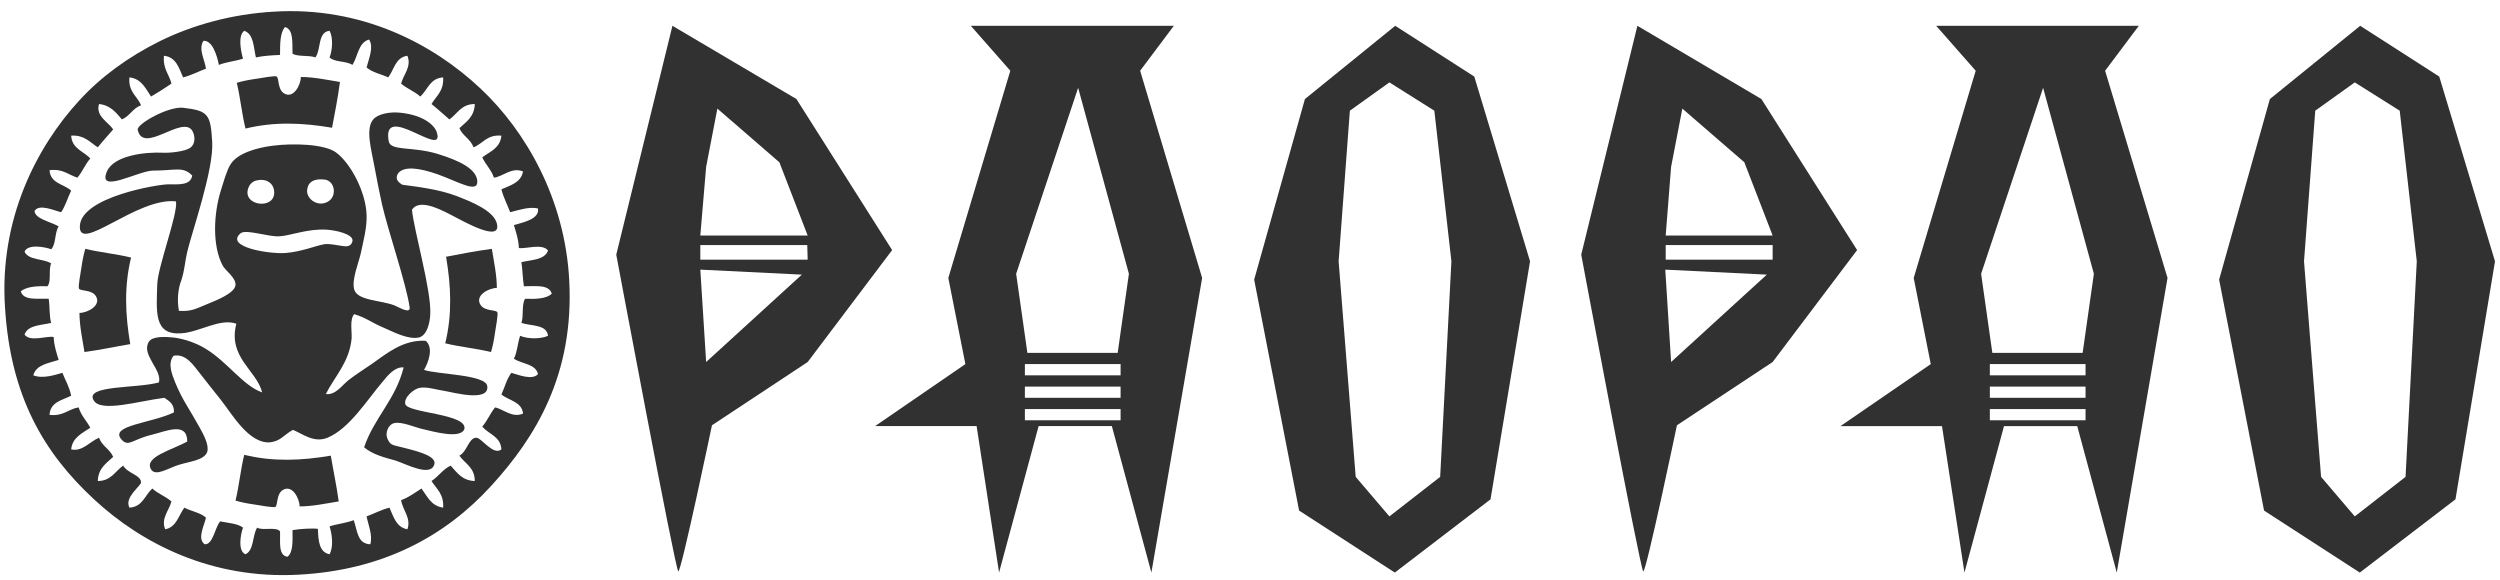 <?xml version="1.0" encoding="utf-8"?>
<!-- Generator: Adobe Illustrator 22.0.1, SVG Export Plug-In . SVG Version: 6.00 Build 0)  -->
<svg version="1.1" id="Ebene_1" xmlns="http://www.w3.org/2000/svg" xmlns:xlink="http://www.w3.org/1999/xlink" x="0px" y="0px"
	 viewBox="0 0 600.8 139.3" style="enable-background:new 0 0 600.8 139.3;" xml:space="preserve">
<style type="text/css">
	.st0{fill:#313131;}
</style>
<g id="Background_xA0_Image_1_">
	<g>
		<path class="st0" d="M65.8,2.8c21.2-1.3,38.3,7.8,49.6,18.4c11,10.3,20.4,26.7,21.4,46.2c1.2,22.6-8.1,37.7-18.7,49.3
			C106.9,129,91.9,137,71.9,138.1c-21,1.2-37.9-7.5-49.3-18.1C10.5,108.8,2.5,95.2,1.2,73.8C-0.2,52.7,8.8,35.3,19,24.2
			c5.1-5.6,11.7-10.5,19.6-14.4C46.4,6,55.6,3.4,65.8,2.8z M67.3,13.2c-2,0.1-4,0.2-5.8,0.6c-0.6-2.5-0.5-5.6-2.8-6.4
			c-1.6,1.2-0.8,4.9-0.3,6.7c-1.8,0.6-4.1,0.8-5.8,1.5c-0.5-2.5-1.6-5.9-3.7-5.8c-1.3,2,0.3,4.5,0.6,6.7c-1.9,0.7-3.5,1.6-5.5,2.1
			c-1-2.3-1.7-4.9-4.6-5.2c-0.3,3.2,1.3,4.5,1.8,6.7c-1.6,1.1-3.2,2.1-4.9,3.1c-1.3-1.9-2.3-4.3-5.2-4.6c-0.3,3.5,1.9,4.5,2.8,6.7
			c-2,0.7-2.7,2.6-4.6,3.4c-1.4-1.6-2.7-3.4-5.5-3.7c-0.9,2.9,2.2,4.3,3.4,6.1c-1.2,1.4-2.5,2.8-3.7,4.3c-1.9-1.2-3.2-3-6.4-2.8
			c0.2,3.2,3,3.7,4.6,5.5c-1.2,1.3-1.9,3.2-3.1,4.6c-2.2-0.7-3.5-2.2-6.7-1.8c0.2,3.2,3.4,3.3,5.2,4.9c-0.8,1.7-1.4,3.7-2.4,5.2
			c-1.7-0.4-5.3-2.1-6.4-0.3c0.1,1.9,3.9,2.6,5.8,3.7c-1,1.5-0.6,4.3-1.8,5.5c-1.6-0.6-5.7-1.3-6.4,0.6c1,2.1,4.5,1.6,6.4,2.8
			c-0.7,1.5,0.1,4.4-0.9,5.5c-2.7-0.1-5,0.1-6.4,1.2c0.6,2.3,4,1.7,6.7,1.8c0.3,1.8,0.1,4.1,0.6,5.8c-2.5,0.6-5.6,0.5-6.4,2.8
			c1.3,1.9,5.6,0.2,7,0.6c0.1,2.2,0.7,3.8,1.2,5.5c-2.4,0.8-5.4,1.1-6.1,3.7c2.3,0.9,5.2-0.1,7-0.6c0.7,1.8,1.7,3.4,2.1,5.5
			c-2.2,1.1-5,1.5-5.2,4.6c3.3,0.4,4.5-1.4,7-1.8c0.6,2,1.9,3.2,2.8,4.9c-1.9,1.3-4.3,2.3-4.6,5.2c2.7,0.6,4.5-1.9,6.7-2.8
			c0.7,2,2.6,2.7,3.4,4.6c-1.6,1.5-3.6,2.7-3.7,5.8c3.2,0,4.2-2.4,6.1-3.7c1.1,1.9,4.2,2.2,4.3,4c0,0.9-4.1,3.6-2.8,6.1
			c3.2-0.2,3.7-3,5.5-4.6c1.3,1.2,3.2,1.9,4.6,3.1c-0.5,2.1-2.6,4.1-1.5,6.7c2.7-0.5,3.2-3.3,4.6-5.2c1.7,0.9,3.9,1.2,5.2,2.4
			c-0.4,1.9-2.2,5.1-0.3,6.4c2,0.1,2.4-3.9,3.7-5.5c2,0.4,4.2,0.5,5.5,1.5c-0.6,1.6-1.3,5.7,0.6,6.4c2.1-1,1.6-4.5,2.8-6.4
			c1.3,0.8,4.6-0.3,5.5,0.9c0.1,2.5-0.5,5.8,1.8,6.1c1.4-1.1,1.2-3.9,1.2-6.4c1.7-0.3,4.9-0.5,6.1-0.3c0.1,2.9,0.3,5.6,2.8,6.1
			c1-1.8,0.6-4.9,0-6.7c1.8-0.6,4.1-0.8,5.8-1.5c0.9,2.4,0.8,5.7,4,5.8c0.6-2.3-0.5-4.6-0.9-6.7c1.9-0.7,3.5-1.6,5.5-2.1
			c1,2.2,1.6,4.7,4.3,5.2c1-2.7-1.2-4.7-1.5-7c1.9-0.7,3.3-1.8,4.9-2.8c1.4,1.9,2.3,4.2,5.2,4.6c0.2-3.3-1.6-4.5-2.8-6.4
			c1.7-1.1,2.7-2.8,4.6-3.7c1.5,1.6,2.7,3.6,5.8,3.7c0-3.3-2.4-4.2-3.7-6.1c1.9-1,2.2-4.2,4-4.3c1.3-0.1,4.1,4.4,6.1,2.8
			c-0.2-3.2-3.1-3.6-4.6-5.5c1.2-1.3,1.9-3.2,3.1-4.6c2.1,0.5,4.1,2.6,6.7,1.5c-0.3-2.9-3.4-3.1-5.2-4.6c0.8-1.7,1.3-3.8,2.4-5.2
			c1.5,0.4,5,1.9,6.4,0.3c-0.6-2.5-3.9-2.4-5.8-3.7c0.8-1.5,0.9-3.8,1.5-5.5c1.8,0.8,5,0.8,6.7,0c-0.3-2.8-4.1-2.3-6.4-3.1
			c0.6-1.6,0-4.5,0.9-5.8c2.6,0.1,5.1,0,6.4-1.2c-0.6-2.3-4-1.8-6.7-1.8c-0.3-1.9-0.3-4-0.6-5.8c2.5-0.6,5.6-0.5,6.4-2.8
			c-1.4-1.8-5.5-0.3-7-0.6c-0.1-2.2-0.7-3.8-1.2-5.5c2.4-0.7,6.2-1.5,5.8-4c-2.1-0.5-4.7,0.4-6.7,0.9c-0.7-1.9-1.6-3.5-2.1-5.5
			c2.2-1,4.7-1.6,5.2-4.3c-2.8-1.1-4.7,1.2-7,1.5c-0.6-1.9-2-3.1-2.8-4.9c1.9-1.4,4.3-2.2,4.6-5.2c-3.5-0.3-4.4,1.9-6.7,2.8
			c-0.7-2-2.6-2.7-3.4-4.6c1.6-1.5,3.6-2.7,3.7-5.8c-3.3,0-4.2,2.4-6.1,3.7c-1.4-1.2-2.8-2.5-4.3-3.7c1.1-1.9,3-3.1,2.8-6.4
			c-3.2,0.2-3.7,3-5.5,4.6c-1.3-1.2-3.2-1.9-4.6-3.1c0.5-2.1,2.6-4.1,1.5-6.7c-2.9,0.4-3.2,3.4-4.6,5.2c-1.7-0.8-3.9-1.2-5.2-2.4
			c0.5-2,1.8-4.9,0.6-6.7c-2.6,0.7-2.7,4.1-4,6.1c-1.5-1-4.3-0.6-5.5-1.8c0.7-1.7,0.9-4.8,0-6.4c-2.9,0.3-2,4.5-3.4,6.4
			c-1.5-0.6-4.2-0.1-5.5-0.9c-0.1-2.7,0.3-5.8-1.8-6.4C67.3,7.8,67.3,10.5,67.3,13.2z"/>
		<g>
			<path class="st0" d="M43,74.7c3.1,0.2,4-0.5,7-1.7c1.9-0.8,6.4-2.5,6.6-4.5c0.1-1.8-2.4-3.4-3.1-4.7c-2.5-4.7-2.2-12.4-0.4-18.1
				c0.7-2.2,1.4-4.8,2.3-6.2c1.6-2.6,6.1-4,10.3-4.5c4.8-0.6,12.2-0.4,15,1.6c3.6,2.6,7.3,9.7,7.4,15.2c0.1,2.9-0.8,6.2-1.4,9.1
				c-0.5,2.2-2.2,6.3-1.6,8.6c0.7,2.8,6.4,2.6,9.7,3.9c1.2,0.5,4.1,2.3,3.6,0.2c-0.9-5.8-5.1-18-6.6-24.5c-0.6-2.7-1.2-5.8-1.9-9.5
				c-0.7-3.8-2.1-8.7-0.2-10.9c1.1-1.3,3.9-1.9,6.6-1.6c5.5,0.6,8.2,3,8.7,4.8c1.9,6.4-13.3-7.6-11.6,2c0.4,2.5,5.6,1.2,11.8,3.1
				c5.2,1.6,9.3,3.6,9.5,6.5c0.2,3.1-4.5,0.2-9.5-1.6c-4.6-1.6-8-2-9.5-0.3c-0.9,1.4,0,2.2,1,2.8c3.7,0.5,8.8,1.1,13,2.7
				c3.6,1.4,8.9,3.5,9.7,6.6c1.2,4.8-8-0.5-11.1-2.1c-3.6-1.9-7.7-3.6-9.3-1.2c0.5,5.1,4.7,19.5,4.4,25.1c-0.1,2.2-0.8,5.1-2.7,5.6
				c-2.6,0.6-6.3-1.4-8.4-2.3c-2.9-1.2-4.4-2.5-7.2-3.3c-1.1,1.3-0.5,4.2-0.6,5.8c-0.5,5.7-4.1,9.2-6.2,13.4c2.3,0.3,3.8-2,5.4-3.3
				c1.8-1.4,3.7-2.6,5.6-3.9c3.6-2.5,7.5-5.9,13-5.6c2,1.7,0.6,5.3-0.4,7c3.2,1.1,14.9,1.1,15.2,3.9c0.5,3.9-8.2,1.5-10,1.2
				c-2.1-0.3-4.4-1.1-6.2-0.8c-1.4,0.2-3.9,2.3-3.5,3.9c0.5,2.2,15,2.3,14.2,6c-0.9,2.5-7.5,0.6-10.1,0c-1.5-0.3-5.1-1.9-6.8-1.4
				c-1.4,0.3-2.2,2.4-1.6,3.7c0.7,1.6,1.1,1.5,3.5,2.1c2.7,0.7,8.3,1.9,7.8,4c-0.8,3.3-6.8,0-9.3-0.8c-2.9-0.8-5.6-1.5-7.6-3.2
				c2.4-7.1,7.6-11.5,9.5-19.2c-2.1-0.2-3.8,1.9-5.1,3.5C88.3,96,84,103,78.7,105.2c-3.3,1.3-5.9-0.9-8.3-1.9
				c-2.2,1.2-2.9,2.7-5.5,3c-5.1,0.4-9.2-6.9-11.9-10.3c-1.7-2.1-3.4-4.3-4.9-6.2c-1.6-2-3.4-4.9-6.4-4.3c-1.5,1.9-0.3,4.6,0.4,6.4
				c1.7,4.2,3.5,6.5,5.8,10.7c1,1.8,2.4,4.3,1.9,6c-0.7,2-4.2,2.3-6.8,3.1c-2.6,0.8-5.6,2.9-6.7,1.1c-1.8-3,5.2-4.7,8.7-6.7
				c0-4.9-5.2-2.4-8.6-1.6c-4.6,1.1-5.6,3.1-7.3,1c-2.7-3.3,7.4-3.8,12.7-6.4c0.1-2-1.1-2.7-2.3-3.5c-6.3,0.8-15.3,3.6-17,0.6
				c-2.2-3.7,10.4-2.8,15.7-4.3c0.8-3.1-4.4-6.7-2.4-9.8c0.8-1.3,3.8-1.2,5.8-1c2.7,0.3,5.7,1.4,7.8,2.7c5.3,3.2,9,8.9,13.6,10.5
				c-1.3-5.3-8.3-8.4-6.2-16.5c-3.9-1.4-8.8,2-13.2,2.3c-6.7,0.5-6-5.2-5.8-11.9c0.2-4.3,5-16.9,4.5-19.8
				c-9.3-1.1-23.6,12.8-23.1,5.8c0.5-6.9,18.8-9.9,21.2-9.9c2.5,0,5.4,0.3,5.8-2.1c-2.2-2.3-4-1.2-9.4-1.2c-3.5,0-13.5,5.8-11.1,0.2
				c1.7-3.9,9.3-4.7,13.4-4.5c1.8,0.1,5.2-0.3,6.5-1.1c1.5-1,1.3-3,0.6-4.2c-2.4-3.8-11.8,5.8-13.1-0.2c-0.3-1.4,7.4-5.7,10.9-5.3
				c6.1,0.7,6.6,1.6,7,8.2s-4.8,21.4-6,26.4c-0.6,2.6-0.6,4.3-1.4,6.8C42.8,69.3,42.5,72,43,74.7z M59.6,45.4
				c-1.2,4.1,6.3,5,6.3,0.9c0-2.2-1.8-3.4-3.9-3C60.4,43.5,59.8,44.7,59.6,45.4z M73.8,45.8c-0.1,2.1,2.7,4.1,5.1,2.6
				c2-1.2,1.7-4.6-0.6-5.2C74.9,42.7,73.9,44.2,73.8,45.8z M68.6,60.8c3.9-0.3,7.4-1.8,9.3-2.1c1.2-0.2,2.8,0.2,4.3,0.4
				c0.7,0.1,2.1,0.4,2.5-1.1c0.4-1.8-4.3-2.7-6.2-2.8c-4.6-0.3-8.8,1.5-11.5,1.6c-2.6,0.1-7.7-1.7-9.1-0.8
				C53.8,59.3,64.6,61.1,68.6,60.8z"/>
		</g>
		<path class="st0" d="M81.7,19.7c-3.1-0.5-6.3-1.2-9.4-1.2c0,1.9-1.8,5.4-4.1,3.9c-1.5-1-1.1-3.5-1.7-4c-0.4-0.3-3.9,0.4-4.7,0.5
			c-2.1,0.3-3.6,0.6-4.9,1c0.9,3.7,1.2,7.4,2.1,11c6.9-1.7,13.8-1.4,20.8-0.2C80.5,27.1,81.2,23.4,81.7,19.7z"/>
		<path class="st0" d="M81.4,120.5c-3.1,0.5-6.3,1.2-9.4,1.2c0-1.9-1.8-5.4-4.1-3.9c-1.5,1-1.1,3.5-1.7,4c-0.4,0.3-3.9-0.4-4.7-0.5
			c-2.1-0.3-3.6-0.6-4.9-1c0.9-3.7,1.2-7.4,2.1-11c6.9,1.7,13.8,1.4,20.8,0.2C80.1,113.1,80.9,116.8,81.4,120.5z"/>
		<path class="st0" d="M118.2,59.8c0.5,3.1,1.2,6.3,1.2,9.4c-1.9,0-5.4,1.8-3.9,4.1c1,1.5,3.5,1.1,4,1.7c0.3,0.4-0.4,3.9-0.5,4.7
			c-0.3,2.1-0.6,3.6-1,4.9c-3.7-0.9-7.4-1.2-11-2.1c1.7-6.9,1.4-13.8,0.2-20.8C110.8,61,114.5,60.3,118.2,59.8z"/>
		<path class="st0" d="M20.3,84.6c-0.5-3.1-1.2-6.3-1.2-9.4c1.9,0,5.4-1.8,3.9-4.1c-1-1.5-3.5-1.1-4-1.7c-0.3-0.4,0.4-3.9,0.5-4.7
			c0.3-2.1,0.6-3.6,1-4.9c3.7,0.9,7.4,1.2,11,2.1c-1.7,6.9-1.4,13.8-0.2,20.8C27.7,83.3,24,84.1,20.3,84.6z"/>
	</g>
</g>
<g id="Group_2_1_">
	<g id="Shape_7_1_">
		<g>
			<path class="st0" d="M354.3,18.4l-19-12.2l-21.7,17.6l-12.2,43.4l10.8,55.5l23,14.9l23-17.6l9.5-57.2L354.3,18.4z M346.1,114.6
				l-12.2,9.5l-8.1-9.5l-4.1-51.8l2.7-36.2l9.5-6.8l10.8,6.8l4.1,36.2L346.1,114.6z"/>
		</g>
	</g>
	<g id="Shape_4_1_">
		<g>
			<path class="st0" d="M191.4,23.8L161.6,6.2l-13.5,55c0,0,14.2,75.8,14.9,76.1s8.1-35.1,8.1-35.1l23-15.2l20.3-26.9L191.4,23.8z
				 M169.7,40.1l2.7-14L187.3,39l6.8,17.6h-25.8L169.7,40.1z M169.7,87l-1.4-22.2l24.4,1.2L169.7,87z M194.1,62.4h-25.8v-3.5H194
				L194.1,62.4L194.1,62.4z"/>
		</g>
	</g>
	<g id="Shape_5_1_">
		<g>
			<path class="st0" d="M274,17l8.1-10.8h-48.8l9.5,10.8l-14.9,49.8l4.1,20.7l-21.7,14.9h24.4l5.4,35.2l9.5-35.2h17.6l9.5,35.2
				l12.2-70.8L274,17z M269.3,101h-23v-2.7h23V101z M269.3,95.6h-23v-2.7h23V95.6z M269.3,90.2h-23v-2.7h23V90.2z M268.6,84.8h-21.7
				l-2.7-19l14.9-44.7l12.2,44.7L268.6,84.8z"/>
		</g>
	</g>
	<g id="Shape_7_copy_1_">
		<g>
			<path class="st0" d="M586.2,18.4l-19-12.2l-21.7,17.6l-12.2,43.4l10.8,55.5l23,14.9l23-17.6l9.5-57.2L586.2,18.4z M578.1,114.6
				l-12.2,9.5l-8.1-9.5l-4.1-51.8l2.7-36.2l9.5-6.8l10.8,6.8l4.1,36.2L578.1,114.6z"/>
		</g>
	</g>
	<g id="Shape_4_copy_1_">
		<g>
			<path class="st0" d="M423.3,23.8L393.5,6.2l-13.5,55c0,0,14.2,75.8,14.9,76.1c0.7,0.3,8.1-35.1,8.1-35.1L426,87l20.3-26.9
				L423.3,23.8z M401.6,40.1l2.7-14L419.2,39l6.8,17.6h-25.7L401.6,40.1z M401.6,87l-1.4-22.2l24.4,1.2L401.6,87z M426,62.4h-25.7
				v-3.5H426V62.4z"/>
		</g>
	</g>
	<g id="Shape_5_copy_1_">
		<g>
			<path class="st0" d="M505.9,17L514,6.2h-48.7l9.5,10.8l-14.9,49.8l4.1,20.7l-21.7,14.9h24.4l5.4,35.2l9.5-35.2h17.6l9.5,35.2
				l12.2-70.8L505.9,17z M501.2,101h-23v-2.7h23V101z M501.2,95.6h-23v-2.7h23V95.6z M501.2,90.2h-23v-2.7h23V90.2z M500.5,84.8
				h-21.7l-2.7-19L491,21.1l12.2,44.7L500.5,84.8z"/>
		</g>
	</g>
</g>
<g id="Group_1_1_">
</g>
<g id="Group_1_copy_1_">
</g>
<g id="Group_1_copy_2_1_">
</g>
</svg>
